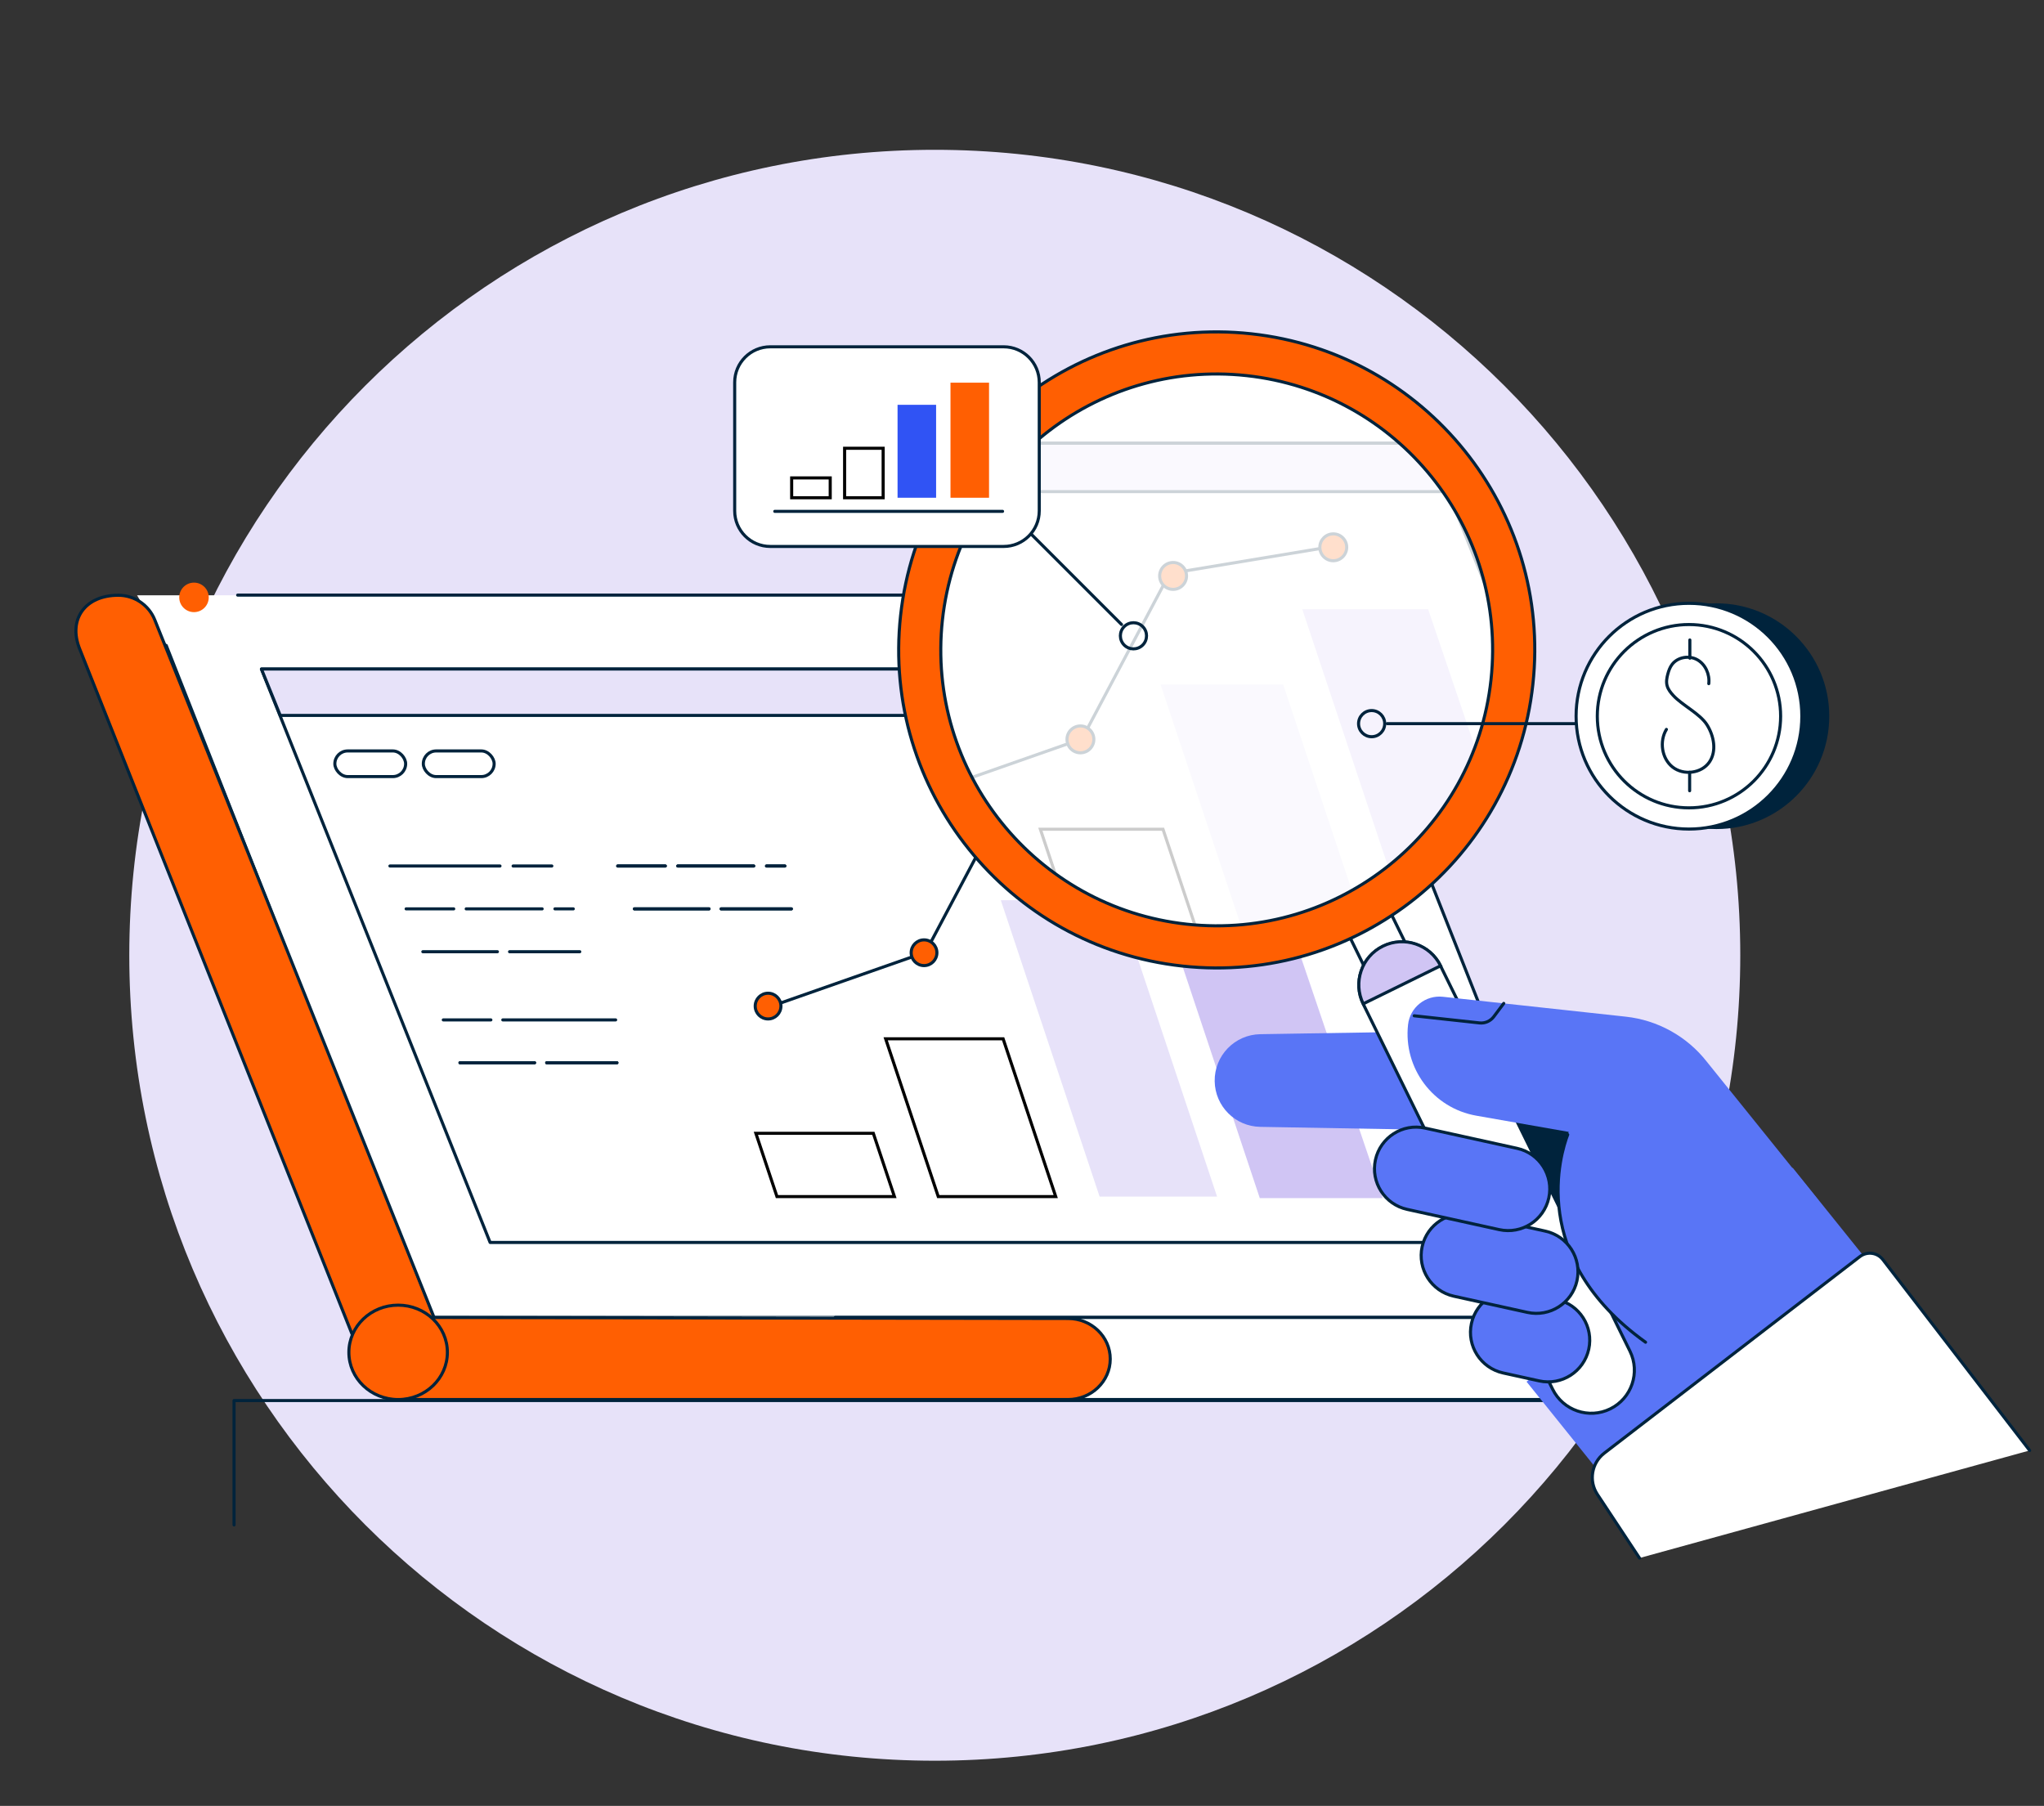 <svg width="996" height="880" viewBox="0 0 996 880" fill="none" xmlns="http://www.w3.org/2000/svg">
<rect x="0" y="0" width="996" height="880" fill="#333333" stroke="none"/>
<path d="M455.5 858C672.272 858 848 682.272 848 465.5C848 248.728 672.272 73 455.5 73C238.728 73 63 248.728 63 465.5C63 682.272 238.728 858 455.5 858Z" fill="#E7E2F9"/>
<path d="M81.236 314.544L210.327 641.399H780.738L652.281 316.168C646.609 301.762 628.992 290.075 612.997 290.075H66.79L81.271 314.544H81.236Z" fill="white"/>
<path d="M81 314.516L210.183 642H781L652.452 316.144C646.775 301.71 629.146 290 613.14 290H115.799" stroke="#00233C" stroke-width="1.5" stroke-linecap="round" stroke-linejoin="round"/>
<path d="M612.823 326.029H127.399L238.814 605.444H724.239L612.823 326.029Z" stroke="#00233C" stroke-width="1.5" stroke-linecap="round" stroke-linejoin="round"/>
<path d="M613.383 326.029H127.399L136.556 348.629H622.54L613.383 326.029Z" fill="#E7E2F9"/>
<path d="M613.383 326.029H127.399L136.556 348.629H622.54L613.383 326.029Z" stroke="#00233C" stroke-width="1.5" stroke-linecap="round" stroke-linejoin="round"/>
<path d="M171.5 650L210.607 641.399L75.441 302.115C72.563 294.842 65.492 290.075 57.639 290.075C41.507 290.075 33.051 301.762 38.807 316.168L171.5 650Z" fill="#FF5F02"/>
<path d="M211.5 642L75.441 302.115C72.563 294.842 65.492 290.075 57.639 290.075C41.507 290.075 33.051 301.762 38.807 316.168L171.5 650" stroke="#00233C" stroke-width="1.5" stroke-linecap="round" stroke-linejoin="round"/>
<path d="M858.673 682.489H313.847V641.398H858.673C870.397 641.398 879.869 650.613 879.869 661.944C879.869 673.274 870.362 682.489 858.673 682.489Z" fill="white"/>
<path d="M857.834 682H407V642H857.834C869.542 642 879 650.97 879 662C879 673.03 869.507 682 857.834 682Z" stroke="#00233C" stroke-width="1.5" stroke-linecap="round" stroke-linejoin="round"/>
<path d="M211 642L520.408 642.494C531.798 642.494 541 651.353 541 662.247C541 673.141 531.764 682 520.408 682H202.025C189.847 682 179.962 672.517 179.962 660.869L179 642.494" fill="#FF5F02"/>
<path d="M211 642L520.408 642.494C531.798 642.494 541 651.353 541 662.247C541 673.141 531.764 682 520.408 682H202.025C189.847 682 179.962 672.517 179.962 660.869L179 642.494" stroke="#00233C" stroke-width="1.5" stroke-linecap="round" stroke-linejoin="round"/>
<path d="M194 682C207.255 682 218 671.703 218 659C218 646.297 207.255 636 194 636C180.745 636 170 646.297 170 659C170 671.703 180.745 682 194 682Z" fill="#FF5F02" stroke="#00233C" stroke-width="1.5" stroke-linecap="round" stroke-linejoin="round"/>
<path d="M101.718 291.102C101.718 295.069 98.494 298.293 94.527 298.293C90.559 298.293 87.336 295.069 87.336 291.102C87.336 287.135 90.559 283.911 94.527 283.911C98.494 283.911 101.718 287.135 101.718 291.102Z" fill="#FF5F02"/>
<path d="M114.045 743.098V682.489H831.074" stroke="#00233C" stroke-width="1.5" stroke-linecap="round" stroke-linejoin="round"/>
<path d="M227.167 442.888H264.176" stroke="#00233C" stroke-width="1.5" stroke-linecap="round" stroke-linejoin="round"/>
<path d="M270.41 442.888H279.345" stroke="#00233C" stroke-width="1.5" stroke-linecap="round" stroke-linejoin="round"/>
<path d="M197.901 442.888H221.095" stroke="#00233C" stroke-width="1.5" stroke-linecap="round" stroke-linejoin="round"/>
<path d="M248.293 463.775H282.518" stroke="#00233C" stroke-width="1.5" stroke-linecap="round" stroke-linejoin="round"/>
<path d="M206.037 463.775H242.389" stroke="#00233C" stroke-width="1.5" stroke-linecap="round" stroke-linejoin="round"/>
<path d="M250.027 422H268.899" stroke="#00233C" stroke-width="1.5" stroke-linecap="round" stroke-linejoin="round"/>
<path d="M190 422H243.638" stroke="#00233C" stroke-width="1.5" stroke-linecap="round" stroke-linejoin="round"/>
<path d="M330.266 422H367.275" stroke="#00233C" stroke-width="1.5" stroke-linecap="round" stroke-linejoin="round"/>
<path d="M373.509 422H382.444" stroke="#00233C" stroke-width="1.5" stroke-linecap="round" stroke-linejoin="round"/>
<path d="M301 422H324.193" stroke="#00233C" stroke-width="1.5" stroke-linecap="round" stroke-linejoin="round"/>
<path d="M351.391 442.888H385.616" stroke="#00233C" stroke-width="1.5" stroke-linecap="round" stroke-linejoin="round"/>
<path d="M309.135 442.888H345.487" stroke="#00233C" stroke-width="1.5" stroke-linecap="round" stroke-linejoin="round"/>
<path d="M330.266 422H367.275" stroke="#00233C" stroke-width="1.5" stroke-linecap="round" stroke-linejoin="round"/>
<path d="M373.509 422H382.444" stroke="#00233C" stroke-width="1.5" stroke-linecap="round" stroke-linejoin="round"/>
<path d="M301 422H324.193" stroke="#00233C" stroke-width="1.5" stroke-linecap="round" stroke-linejoin="round"/>
<path d="M351.391 442.888H385.617" stroke="#00233C" stroke-width="1.5" stroke-linecap="round" stroke-linejoin="round"/>
<path d="M309.135 442.888H345.488" stroke="#00233C" stroke-width="1.5" stroke-linecap="round" stroke-linejoin="round"/>
<path d="M245 497H300" stroke="#00233C" stroke-width="1.5" stroke-linecap="round" stroke-linejoin="round"/>
<path d="M216 497H239.193" stroke="#00233C" stroke-width="1.5" stroke-linecap="round" stroke-linejoin="round"/>
<path d="M266.391 517.888H300.616" stroke="#00233C" stroke-width="1.5" stroke-linecap="round" stroke-linejoin="round"/>
<path d="M224.135 517.888H260.487" stroke="#00233C" stroke-width="1.5" stroke-linecap="round" stroke-linejoin="round"/>
<path d="M266.391 517.888H300.617" stroke="#00233C" stroke-width="1.5" stroke-linecap="round" stroke-linejoin="round"/>
<path d="M224.135 517.888H260.488" stroke="#00233C" stroke-width="1.5" stroke-linecap="round" stroke-linejoin="round"/>
<rect x="163.163" y="365.933" width="34.5" height="12.5" rx="6.25" stroke="#00233C" stroke-width="1.5"/>
<rect x="206.281" y="365.933" width="34.5" height="12.5" rx="6.25" stroke="#00233C" stroke-width="1.5"/>
<path d="M564.402 374.818L491.877 386.854L451 464L374 491" stroke="#00233C" stroke-width="1.5" stroke-linecap="round" stroke-linejoin="round"/>
<path d="M568.277 380.884C571.738 380.884 574.543 378.078 574.543 374.617C574.543 371.156 571.738 368.351 568.277 368.351C564.816 368.351 562.01 371.156 562.01 374.617C562.01 378.078 564.816 380.884 568.277 380.884Z" fill="#FF5F02" stroke="#00233C" stroke-width="1.5" stroke-linecap="round" stroke-linejoin="round"/>
<path d="M493.518 394.247C496.979 394.247 499.784 391.441 499.784 387.981C499.784 384.52 496.979 381.714 493.518 381.714C490.057 381.714 487.252 384.52 487.252 387.981C487.252 391.441 490.057 394.247 493.518 394.247Z" fill="#FF5F02" stroke="#00233C" stroke-width="1.5" stroke-linecap="round" stroke-linejoin="round"/>
<path d="M450.267 470.533C453.727 470.533 456.533 467.727 456.533 464.267C456.533 460.806 453.727 458 450.267 458C446.806 458 444 460.806 444 464.267C444 467.727 446.806 470.533 450.267 470.533Z" fill="#FF5F02" stroke="#00233C" stroke-width="1.5" stroke-linecap="round" stroke-linejoin="round"/>
<path d="M374.266 496.533C377.727 496.533 380.533 493.727 380.533 490.266C380.533 486.806 377.727 484 374.266 484C370.806 484 368 486.806 368 490.266C368 493.727 370.806 496.533 374.266 496.533Z" fill="#FF5F02" stroke="#00233C" stroke-width="1.5" stroke-linecap="round" stroke-linejoin="round"/>
<path d="M425.558 552.267H368.319L378.598 583.103H435.837L425.558 552.267Z" stroke="black" stroke-width="1.5" stroke-miterlimit="10"/>
<path d="M488.8 506.205H431.562L457.194 583.102H514.433L488.8 506.205Z" stroke="black" stroke-width="1.5" stroke-miterlimit="10"/>
<path d="M544.904 438.653H487.665L535.815 583.101H593.054L544.904 438.653Z" fill="#E7E2F9"/>
<path d="M612.033 404.251H554.794L614.411 583.101H672.714L612.033 404.251Z" fill="#D0C5F4" stroke="#D0C5F4" stroke-width="1.5" stroke-miterlimit="10"/>
<mask id="mask0_6408_12497" style="mask-type:alpha" maskUnits="userSpaceOnUse" x="452" y="169" width="288" height="288">
<path d="M595.616 456.141C674.908 456.141 739.186 391.863 739.186 312.571C739.186 233.279 674.908 169.001 595.616 169.001C516.325 169.001 452.046 233.279 452.046 312.571C452.046 391.863 516.325 456.141 595.616 456.141Z" fill="white"/>
</mask>
<g mask="url(#mask0_6408_12497)">
<path d="M141.184 203.983L275.962 545.236H871.502L737.386 205.678C731.464 190.638 713.072 178.436 696.371 178.436H126.103L141.221 203.983H141.184Z" fill="white"/>
<path d="M141.119 203.983L275.909 545.236H871.503L737.375 205.678C731.452 190.638 713.058 178.436 696.356 178.436H177.428" stroke="#00233C" stroke-width="1.5" stroke-linecap="round" stroke-linejoin="round"/>
<path d="M696.191 215.973H189.382L305.705 507.698H812.514L696.191 215.973Z" stroke="#00233C" stroke-width="1.5" stroke-linecap="round" stroke-linejoin="round"/>
<path d="M696.775 215.973H189.382L198.942 239.569H706.335L696.775 215.973Z" fill="#E7E2F9"/>
<path d="M696.775 215.973H189.382L198.942 239.569H706.335L696.775 215.973Z" stroke="#00233C" stroke-width="1.5" stroke-linecap="round" stroke-linejoin="round"/>
<path d="M645.634 266.911L569.915 279.478L527.236 360.023L446.844 388.212" stroke="#00233C" stroke-width="1.5" stroke-linecap="round" stroke-linejoin="round"/>
<path d="M649.679 273.244C653.293 273.244 656.222 270.315 656.222 266.702C656.222 263.088 653.293 260.159 649.679 260.159C646.066 260.159 643.137 263.088 643.137 266.702C643.137 270.315 646.066 273.244 649.679 273.244Z" fill="#FF5F02" stroke="#00233C" stroke-width="1.5" stroke-linecap="round" stroke-linejoin="round"/>
<path d="M571.628 287.197C575.241 287.197 578.17 284.268 578.17 280.654C578.17 277.041 575.241 274.112 571.628 274.112C568.014 274.112 565.085 277.041 565.085 280.654C565.085 284.268 568.014 287.197 571.628 287.197Z" fill="#FF5F02" stroke="#00233C" stroke-width="1.5" stroke-linecap="round" stroke-linejoin="round"/>
<path d="M526.47 366.843C530.083 366.843 533.012 363.914 533.012 360.3C533.012 356.687 530.083 353.758 526.47 353.758C522.857 353.758 519.928 356.687 519.928 360.3C519.928 363.914 522.857 366.843 526.47 366.843Z" fill="#FF5F02" stroke="#00233C" stroke-width="1.5" stroke-linecap="round" stroke-linejoin="round"/>
<path d="M447.122 393.988C450.735 393.988 453.665 391.058 453.665 387.445C453.665 383.832 450.735 380.903 447.122 380.903C443.509 380.903 440.58 383.832 440.58 387.445C440.58 391.058 443.509 393.988 447.122 393.988Z" fill="#FF5F02" stroke="#00233C" stroke-width="1.5" stroke-linecap="round" stroke-linejoin="round"/>
<path d="M500.675 452.177H440.915L451.646 484.372H511.407L500.675 452.177Z" stroke="black" stroke-width="1.5" stroke-miterlimit="10"/>
<path d="M566.704 404.086H506.944L533.705 484.372H593.466L566.704 404.086Z" stroke="black" stroke-width="1.5" stroke-miterlimit="10"/>
<path d="M625.279 333.558H565.519L615.789 484.37H675.55L625.279 333.558Z" fill="#E7E2F9"/>
<path d="M695.366 297.641H635.605L697.848 484.37H758.72L695.366 297.641Z" fill="#D0C5F4" stroke="#D0C5F4" stroke-width="1.5" stroke-miterlimit="10"/>
</g>
<path d="M595.616 456.141C674.908 456.141 739.186 391.863 739.186 312.571C739.186 233.279 674.908 169.001 595.616 169.001C516.325 169.001 452.046 233.279 452.046 312.571C452.046 391.863 516.325 456.141 595.616 456.141Z" fill="white" fill-opacity="0.8"/>
<path d="M795.337 737.348L925.025 633.113L873.548 569.066L743.859 673.3L795.337 737.348Z" fill="#5975F6"/>
<path d="M614.068 549.116L709.471 550.795L801.771 579.579L786.658 522.286L712.099 502.373L614.104 503.961C601.638 504.161 591.691 514.437 591.891 526.903C592.092 539.078 601.894 548.897 614.068 549.116Z" fill="#5975F6"/>
<path d="M723.214 621.542L778.102 627.514L787.936 537.135L733.048 531.162L723.214 621.542Z" fill="#00233C"/>
<path d="M668.379 478.364L689.095 468.211L676.765 443.053L656.049 453.206L668.379 478.364Z" fill="white" stroke="#00233C" stroke-width="1.5" stroke-miterlimit="10" stroke-linecap="round"/>
<path d="M756.552 676.945C761.671 687.357 774.258 691.65 784.665 686.533C795.073 681.416 799.36 668.828 794.241 658.416L701.99 470.772C696.872 460.359 684.285 456.067 673.877 461.183C663.47 466.3 659.182 478.889 664.301 489.301L756.552 676.945Z" fill="white" stroke="#00233C" stroke-width="1.5" stroke-miterlimit="10" stroke-linecap="round"/>
<path d="M701.969 470.633C696.858 460.23 684.264 455.941 673.861 461.051C663.457 466.162 659.168 478.756 664.278 489.159L701.969 470.633Z" fill="#D0C5F4" stroke="#00233C" stroke-width="1.5" stroke-miterlimit="10" stroke-linecap="round"/>
<path d="M885.931 584.726L831.686 517.358C822.013 505.02 807.776 497.117 792.189 495.419L703.083 485.728C694.632 484.815 687.021 490.911 686.109 499.362C683.791 520.607 698.356 539.991 719.4 543.678L764.428 551.581C764.428 551.581 738.62 608.764 801.826 654.047" fill="#5975F6"/>
<path d="M763.917 552.895C760.577 561.638 744.224 612.78 801.845 654.066" stroke="#00233C" stroke-width="1.5" stroke-miterlimit="10" stroke-linecap="round"/>
<path d="M689.121 494.999L720.934 498.467C723.599 498.759 726.227 497.609 727.851 495.474L732.743 488.958" stroke="#00233C" stroke-width="1.5" stroke-linecap="round" stroke-linejoin="round"/>
<path d="M732.452 669.048L750.01 672.912C760.948 675.318 771.765 668.403 774.172 657.465C776.579 646.528 769.663 635.71 758.726 633.303L741.168 629.44C730.23 627.033 719.412 633.949 717.006 644.886C714.599 655.824 721.514 666.641 732.452 669.048Z" fill="#5975F6" stroke="#00233C" stroke-width="1.5" stroke-miterlimit="10" stroke-linecap="round"/>
<path d="M708.429 631.642L744.276 639.53C755.213 641.937 766.031 635.021 768.438 624.084C770.845 613.146 763.929 602.328 752.992 599.922L717.145 592.034C706.207 589.627 695.389 596.542 692.983 607.48C690.576 618.417 697.491 629.235 708.429 631.642Z" fill="#5975F6" stroke="#00233C" stroke-width="1.5" stroke-miterlimit="10" stroke-linecap="round"/>
<path d="M685.672 589.327L730.539 599.2C741.477 601.607 752.295 594.691 754.701 583.754C757.108 572.816 750.193 561.998 739.255 559.592L694.388 549.719C683.451 547.312 672.633 554.228 670.226 565.165C667.819 576.103 674.735 586.92 685.672 589.327Z" fill="#5975F6" stroke="#00233C" stroke-width="1.5" stroke-miterlimit="10" stroke-linecap="round"/>
<path d="M438.831 299.959C429.577 385.05 491.05 461.507 576.14 470.761C661.231 480.015 737.689 418.542 746.943 333.451C756.196 248.361 694.724 171.903 609.633 162.649C524.542 153.395 448.085 214.868 438.831 299.959ZM459.218 302.167C467.249 228.356 533.595 175.024 607.406 183.037C681.217 191.068 734.549 257.414 726.537 331.225C718.506 405.036 652.16 458.368 578.349 450.355C504.538 442.324 451.206 375.978 459.218 302.167Z" fill="#FF5F02" stroke="#00233C" stroke-width="1.5" stroke-miterlimit="10" stroke-linecap="round"/>
<path d="M989 706.814L917.471 613.802C914.788 610.316 909.768 609.659 906.282 612.342L781.749 708.11C775.525 712.892 774.047 721.689 778.391 728.242L798.888 759.234" fill="white"/>
<path d="M989 706.814L917.471 613.802C914.788 610.316 909.768 609.659 906.282 612.342L781.749 708.11C775.525 712.892 774.047 721.689 778.391 728.242L798.888 759.234" stroke="#00233C" stroke-width="1.5" stroke-linecap="round" stroke-linejoin="round"/>
<path d="M675.945 352.63H835.376" stroke="#00233C" stroke-width="1.5" stroke-linecap="round" stroke-linejoin="round"/>
<path d="M668.37 359C671.888 359 674.74 356.148 674.74 352.63C674.74 349.112 671.888 346.26 668.37 346.26C664.852 346.26 662 349.112 662 352.63C662 356.148 664.852 359 668.37 359Z" stroke="#00233C" stroke-width="1.5" stroke-linecap="round" stroke-linejoin="round"/>
<path d="M546.496 304.299L485.438 243.241" stroke="#00233C" stroke-width="1.5" stroke-linecap="round" stroke-linejoin="round"/>
<path d="M556.816 305.324C554.328 302.837 550.295 302.837 547.807 305.324C545.32 307.812 545.32 311.845 547.807 314.333C550.295 316.82 554.328 316.82 556.816 314.333C559.303 311.845 559.303 307.812 556.816 305.324Z" stroke="#00233C" stroke-width="1.5" stroke-linecap="round" stroke-linejoin="round"/>
<path d="M375.339 266.283H489.067C498.644 266.283 506.407 258.52 506.407 248.944V186.339C506.407 176.763 498.644 169 489.067 169H375.339C365.763 169 358 176.763 358 186.339V248.944C358 258.52 365.763 266.283 375.339 266.283Z" fill="white" stroke="#00233C" stroke-width="1.5" stroke-linecap="round" stroke-linejoin="round"/>
<path d="M377.531 249.182C377.531 249.182 490.149 249.182 488.535 249.182H377.531Z" fill="#E7E2F9"/>
<path d="M377.531 249.182C377.531 249.182 490.149 249.182 488.535 249.182" stroke="#00233C" stroke-width="1.5" stroke-linecap="round" stroke-linejoin="round"/>
<path d="M404.549 232.884H385.764V242.552H404.549V232.884Z" stroke="black" stroke-width="1.5" stroke-miterlimit="10"/>
<path d="M430.343 218.442H411.558V242.552H430.343V218.442Z" stroke="black" stroke-width="1.5" stroke-miterlimit="10"/>
<path d="M456.146 197.262H437.361V242.551H456.146V197.262Z" fill="#3053F4"/>
<path d="M481.94 186.475H463.155V242.551H481.94V186.475Z" fill="#FF5F02"/>
<path d="M836.363 404C866.739 404 891.363 379.376 891.363 349C891.363 318.624 866.739 294 836.363 294C805.987 294 781.363 318.624 781.363 349C781.363 379.376 805.987 404 836.363 404Z" fill="#00233C"/>
<path d="M823 404C853.376 404 878 379.376 878 349C878 318.624 853.376 294 823 294C792.624 294 768 318.624 768 349C768 379.376 792.624 404 823 404Z" fill="white" stroke="#00233C" stroke-width="1.5" stroke-linecap="round" stroke-linejoin="round"/>
<path d="M823 393.665C847.667 393.665 867.664 373.669 867.664 349.002C867.664 324.334 847.667 304.338 823 304.338C798.333 304.338 778.336 324.334 778.336 349.002C778.336 373.669 798.333 393.665 823 393.665Z" stroke="#00233C" stroke-width="1.5" stroke-linecap="round" stroke-linejoin="round"/>
<path d="M832.656 333.155C833.185 328.603 831.022 323.724 827.048 321.486C823.05 319.247 817.416 320.178 814.7 323.875C813.72 325.208 813.141 326.792 812.714 328.376C812.186 330.288 811.833 332.299 812.362 334.211C812.864 336.021 814.097 337.53 815.354 338.914C819.68 343.641 828.356 347.766 831.776 353.198C835.196 358.63 836.58 365.999 832.983 371.305C829.186 376.913 820.359 377.994 815.027 373.795C809.696 369.595 808.489 361.246 812.009 355.436" stroke="#00233C" stroke-width="1.5" stroke-linecap="round" stroke-linejoin="round"/>
<path d="M823.427 320.731V311.853" stroke="#00233C" stroke-width="1.5" stroke-linecap="round" stroke-linejoin="round"/>
<path d="M823.327 376.333V385.336" stroke="#00233C" stroke-width="1.5" stroke-linecap="round" stroke-linejoin="round"/>
</svg>
